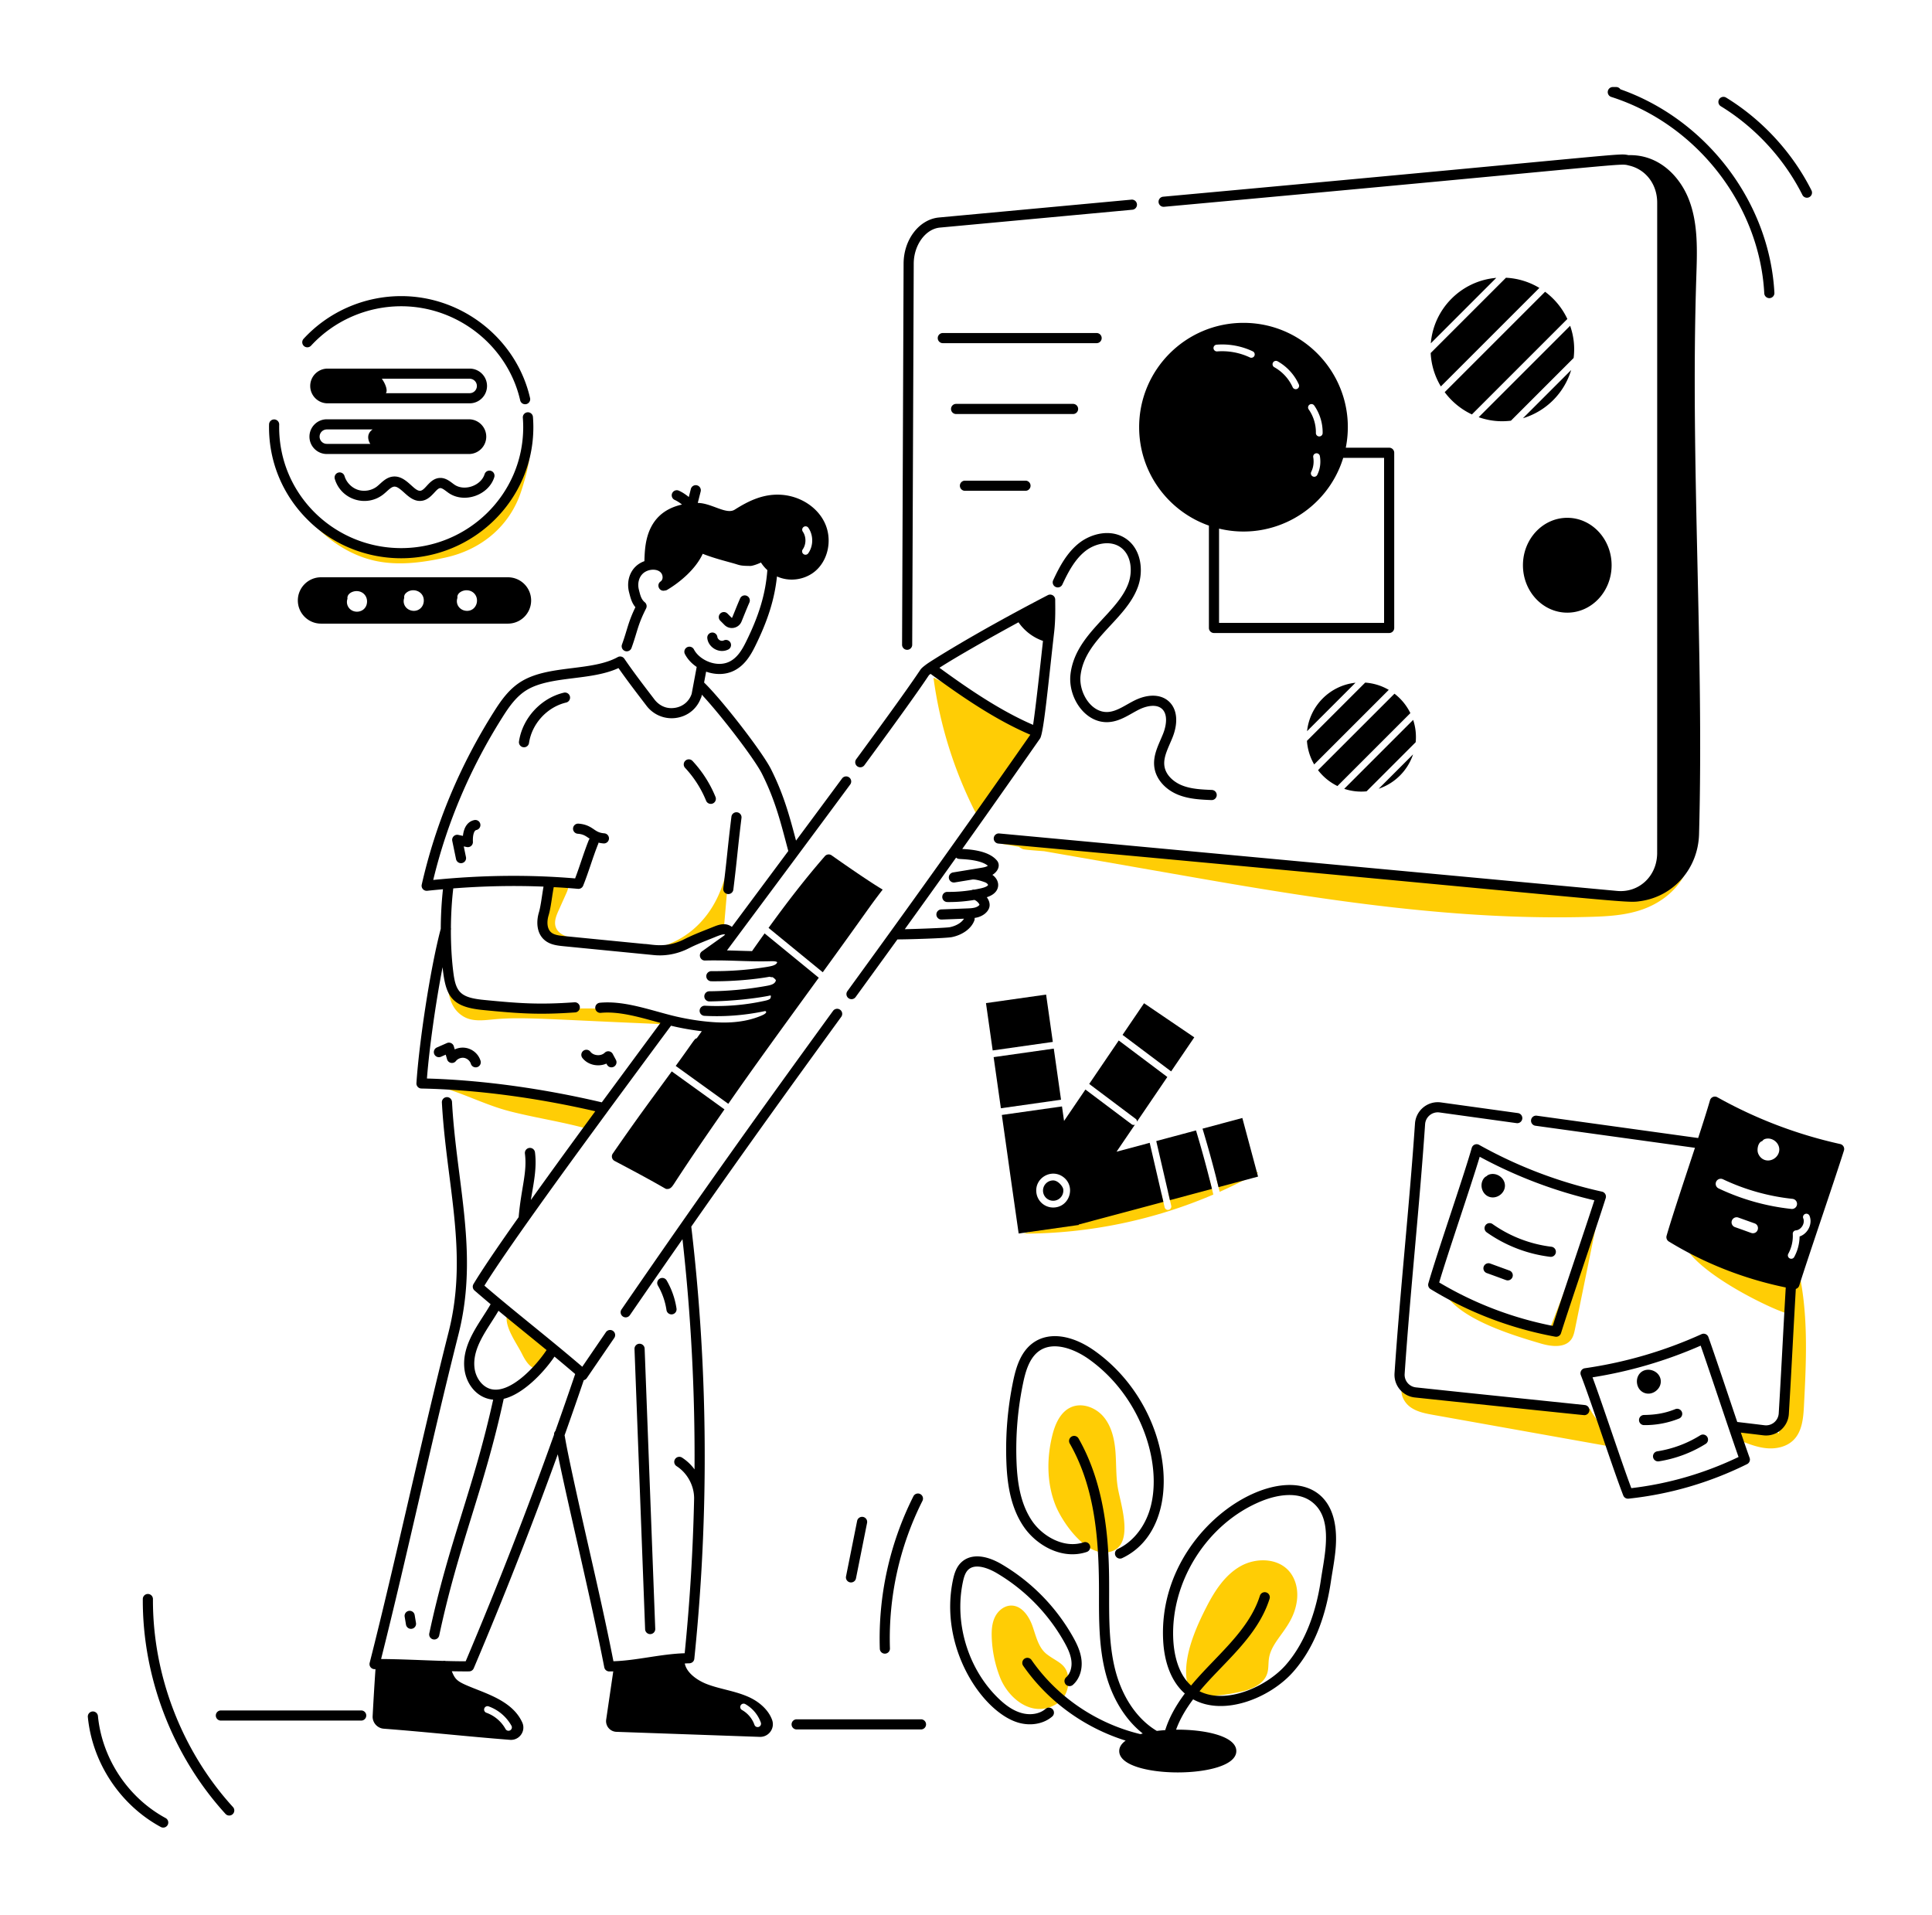 <svg xmlns="http://www.w3.org/2000/svg" enable-background="new 0 0 600 650" viewBox="14.185 41.75 571.629 566.5" id="Malevisualdesignerworkingondesign"><g fill="#000000" class="color000000 svgShape"><path fill="#ffcd05" d="M173.335 446.893c-2.28-.19-3.69-2.52-4.71-4.57-1.6-3.19-4.97-7.63-4.51-11.15 5.128 3.587 12.364 4.885 13.33 10.46.42 2.53-1.55 5.48-4.11 5.26zM320.505 257.193a84.635 84.635 0 0 1-3.31 7.19s0 .01-.01.01a84.654 84.654 0 0 1-11.92 17.38c-.22.25-.49.52-.78.69-.01 0-.01.01-.01.01l-.01.01c-.29.18-.61.27-.93.18-.5-.14-.79-.65-1.03-1.11a124.144 124.144 0 0 1-12.13-39.3l30.13 14.94zM373.18 395.192c-17.69 7.58-36.93 11.56-56.18 11.56l40.86-11.74.91 3.94c.137.585.73.885 1.2.75a1 1 0 0 0 .75-1.2l-.94-4.04 12.35-3.54c.203.794.948 3.832 1.05 4.27zM386.44 388.692c-1.4.84-6.337 3.442-11.39 5.69-.175-.732-.713-2.911-.99-4.02l9.82-2.82c.617.25 2.153.994 2.56 1.15zM192.935 369.493c-.01.03-.03.07-.06.09-1.55 2.12-3.08 4.2-4.58 6.25-.79-.23-1.59-.45-2.38-.65-6.89-1.76-13.93-2.85-20.81-4.61-7.83-1.99-15.04-6.05-22.85-7.77 18.579.918 32.1 2.096 50.68 6.69zM146.285 325.443c.23 2.31.15 4.91.34 7.42-1.12-2.33-1.48-5.1-.34-7.42zM212.675 344.863c-35.871-1.436-43.4-2.351-52.44-1.51-3.04.29-6.31.74-8.98-.88-3.49-2.13-4.36-5.77-4.63-9.61.774 1.628 1.911 2.947 2.73 3.56 1.869 1.869 6.657 2.426 8.92 2.78.43.07.85.13 1.26.21 18.014 3.276 33.385-3.169 53.14 5.45zM183.871 319.474c-2.094-.54-4.486-1.338-5.233-3.368-.6-1.628.122-3.415.832-4.998l2.315-5.156c.534-1.19.99-2.784 0-3.634-.62-.533-1.534-.484-2.348-.406l-5.232.5c1.545.313 2.27 1.177 2.456 2.741.068.573 1.025.93.834 1.473l-1.685 4.777c-.396 1.122-.795 2.264-.847 3.452-.052 1.188.294 2.45 1.18 3.242.985.88 1.698.903 10.642 3.017l-2.914-1.64zM237.635 323.403c-2.581.226-5.195.21-7.82.2 1.238 0-3.613.072 7.82-.2zM226.607 306.967c2.141-4.624 3.239-9.654 3.83-14.738-.365 4.313-.74 8.627-1.105 12.94-.008.109-.023.226-.031.335l-.958 11.172c0 .008 0 .016-.008.024-.23 1.659-9.959 4.258-11.78 4.656-2.577.56-5.24.872-7.855.778 8.105-1.938 14.427-7.63 17.907-15.167zM230.912 286.732a93.444 93.444 0 0 1-.474 5.497c.163-1.83.319-3.667.474-5.497zM429.116 451.821c-.88 2.254.439 4.888 2.41 6.29s4.44 1.864 6.823 2.29l52.307 9.341.343-2.117c-1.686-3.646-4.672-5.371-6.358-9.017a414.096 414.096 0 0 1-50.401-4.428l-5.124-2.359zM470.11 439.274c3.125.92 7.169 1.378 9.02-1.303.62-.9.853-2.002 1.071-3.073l8.263-40.447-16 41.14c-.961 2.47-27.759-9.297-30.367-10.562 4.963 7.355 19.813 11.834 28.013 14.245zM528.66 467.82c2.659 1.073 5.364 2.158 8.22 2.422s5.932-.408 7.964-2.43c2.565-2.552 2.902-6.523 3.088-10.136.725-14.097 1.426-28.452-2.09-42.123-2.491 3.272-2.44 7.743-2.395 11.854a221.059 221.059 0 0 1-2.935 38.44 32.048 32.048 0 0 0-14.626-3.17l2.775 5.142z" class="colorcccccc svgShape"></path><path fill="#ffcd05" d="M542.897 430.212a23.019 23.019 0 0 0 1.68-8.697 79.36 79.36 0 0 1-18.951-6.618c-4.777-2.382-9.309-6.88-13.994-8.751-1.577 10.427 30.93 24.89 31.265 24.066zM310.038 537.969a36.073 36.073 0 0 1-2.422-11.68c-.078-2.06.037-4.193.925-6.054.888-1.86 2.7-3.399 4.76-3.44 3.158-.063 5.345 3.14 6.39 6.12 1.044 2.98 1.74 6.375 4.247 8.297 3.163 2.424 6.118 2.815 6.352 7.488.133 2.654-.876 5.42-3.085 6.925-7.094 4.838-14.598-1.052-17.167-7.656zM326.508 487.181c-2.61-6.48-2.656-13.809-1.006-20.598.828-3.41 2.374-7.06 5.585-8.476 3.305-1.458 7.365.112 9.667 2.895 2.303 2.783 3.152 6.492 3.452 10.092.3 3.6.124 7.242.707 10.806.808 4.949 5.484 18.129-3.223 19.162-6.494.771-13.189-8.935-15.182-13.88zM371.254 517.001c2.386-4.628 5.37-9.217 9.886-11.807 4.517-2.59 10.902-2.548 14.373 1.332 2.104 2.352 2.816 5.73 2.39 8.855-1.09 7.993-7.352 11.323-8.256 16.992-.236 1.482-.07 3.03-.512 4.464-.995 3.23-4.635 4.79-7.945 5.48-5.387 1.123-15.082 3.032-15.936-3.803-.88-7.053 2.866-15.433 6-21.513zM95.944 178.421c2.593 6.684 6.11 13.084 10.98 18.345 4.87 5.26 11.163 9.341 18.162 10.893 6.909 1.53 14.126.563 21.034-.974 10.503-2.336 18.908-9.278 22.267-19.568 1.822-5.582 3.267-11.43 2.73-17.277-1.047 11.722-7.833 22.795-17.802 29.048-9.969 6.254-22.891 7.544-33.9 3.384S99.566 188.6 96.223 177.316l-.279 1.105zM309.609 291.242l58.88 10.29c38.45 6.718 77.26 12.631 116.274 11.492 5.16-.15 10.379-.442 15.327-2.174 4.947-1.733 9.663-5.06 12.472-10.168-9.965 9.468-23.786 6.454-36.512 4.875-15.386-1.889 29.25 3.027-127.377-12.167-5.981-.58-11.963-1.149-17.946-1.707-5.27-.49-12.32-2.582-17.441-1.397-.374.086 2.732 2.324 2.974 2.42 1.852.743-7.55-.052 106.891 7.635l-113.542-9.099z" class="colorcccccc svgShape"></path><path d="M160.32 252.342c-10.1 15.976-17.284 33.184-21.355 51.146a1.5 1.5 0 0 0 1.627 1.822c1.556-.17 3.107-.315 4.657-.455-.412 3.724-.635 7.71-.652 11.686-3.218 12.18-6.45 34.103-7.2 45.678a1.5 1.5 0 0 0 1.467 1.597c16.783.345 34.555 2.837 51.449 6.725l-3.229 4.406a2385.726 2385.726 0 0 0-15.836 21.858c.762-4.732 1.84-9.342 1.223-14.116a1.5 1.5 0 0 0-2.976.385c.722 5.575-1.117 10.217-1.852 18.798-6.433 9.084-10.932 15.747-13.365 19.798a1.5 1.5 0 0 0 .305 1.907 420.58 420.58 0 0 0 4.761 4.054c-3.098 5.468-8.613 11.653-7.747 19.15.528 4.577 3.765 8.677 8.504 9.09-5.81 26.45-13.121 42.054-18.899 69.15a1.5 1.5 0 1 0 2.934.626c5.783-27.12 13.237-42.992 19.089-70.02 5.658-1.353 11.737-7.65 15.021-12.493a530.791 530.791 0 0 1 6.118 5.154c-1.89 5.575-3.85 11.2-5.866 16.865-.267.29-.414.678-.384 1.087-7.725 21.644-16.377 43.944-26.141 67.035-1.835.01-3.861-.027-5.991-.088a1.482 1.482 0 0 0-.704-.02c-5.986-.183-12.708-.531-18.337-.556 7.827-31.072 14.831-64.192 22.887-96.017 4.212-16.62 2.3-31.61.277-47.477-.875-6.86-1.78-13.954-2.182-21.309a1.5 1.5 0 1 0-2.995.164c.408 7.463 1.32 14.611 2.2 21.524 1.988 15.578 3.864 30.292-.208 46.36-8.14 32.16-15.647 67.542-23.36 97.889a1.5 1.5 0 0 0 .273 1.295c.287.366.738.575 1.192.574h.256a828.73 828.73 0 0 0-.84 13.882c-.101 1.91 1.369 3.583 3.276 3.73 13.503 1.039 23.957 2.248 37.361 3.296a3.638 3.638 0 0 0 3.291-1.554 3.6 3.6 0 0 0 .34-3.584c-2.423-5.363-8.276-7.725-13.316-9.711-5.84-2.301-6.365-2.618-7.531-5.446 1.73.035 3.447.058 5.121.042a1.5 1.5 0 0 0 1.368-.915 1265.246 1265.246 0 0 0 24.867-63.314c3.153 15.512 9.96 43.417 13.758 63.032a1.5 1.5 0 0 0 1.468 1.214c.47 0 .63-.004 1.188-.019l-2.093 14.263a3.166 3.166 0 0 0 3.02 3.622l42.41 1.493.132.002c2.563 0 4.384-2.526 3.552-4.95-.95-2.772-3.565-5.34-6.994-6.871-2.223-.993-4.596-1.598-6.891-2.184-1.894-.482-3.682-.939-5.394-1.594-3.05-1.168-6.086-3.455-6.577-6.12.402-.013.807-.044 1.206-.044.967 0 1.538-.618 1.613-1.346a584.37 584.37 0 0 0 2.942-47.293l.003-.024c0-.015-.002-.03-.001-.045.58-26.925-.703-53.829-3.844-80.504 17.005-24.33 30.165-42.515 44.372-62.067a1.5 1.5 0 1 0-2.427-1.764c-21.841 30.057-37.91 52.468-62.582 88.332-.691 1.003.045 2.35 1.234 2.35.477 0 .946-.227 1.237-.65a4163.666 4163.666 0 0 1 15.564-22.476 577.902 577.902 0 0 1 3.566 68.107 14.006 14.006 0 0 0-3.667-3.467 1.5 1.5 0 1 0-1.622 2.523c3.166 2.036 5.183 5.77 5.165 9.533a582.482 582.482 0 0 1-2.789 45.81c-7.12.214-14.245 2.166-21.085 2.367-2.2-11.215-4.645-21.964-7.2-33.192-7.086-31.136-6.914-32.164-7.252-33.66 1.931-5.422 3.826-10.854 5.677-16.3.36-.094.691-.313.907-.63 2.8-4.11 5.499-8.058 8.108-11.868a1.5 1.5 0 1 0-2.475-1.695 5273.25 5273.25 0 0 0-6.98 10.213c-10.02-8.585-19.699-16.044-28.959-24 6.644-10.724 24.528-35.215 31.997-45.42l4.52-6.167c.034-.04.06-.086.092-.13l.022-.03c.025-.038.055-.07.078-.11l10.698-14.502c7.513-10.166 1.637-2.22 7.808-10.545 3.02.747 6.406 1.313 9.11 1.632-.495.691-.992 1.38-1.488 2.072-.78.245-.363.115-6.232 8.19l15.561 11.213c7.523-10.87 15.825-22.242 26.764-37.305l-16.027-13.117a501.213 501.213 0 0 0-3.713 5.239c-2.83-.059-4.463-.136-7.42-.202 11.854-15.925 25.82-34.674 36.484-49.123a1.5 1.5 0 0 0-2.414-1.78 7914.993 7914.993 0 0 1-13.639 18.411c-2.002-7.581-3.728-13.825-7.408-21.146-2.588-5.144-14.48-20.483-19.793-25.623l.601-3.219c3.055 1.066 5.886.832 8.094-.212 3.2-1.512 5.002-4.477 6.343-7.179 3.807-7.67 5.81-14.03 6.525-20.782 3.641 1.657 7.835.998 10.732-1.107 4.358-3.168 5.833-9.688 3.357-14.844-2.229-4.64-7.287-7.864-12.886-8.214-5.378-.333-9.772 1.92-13.717 4.41-2.482 1.565-6.859-1.961-10.92-1.993l.86-3.395a1.5 1.5 0 0 0-2.908-.737l-.605 2.383c-.817-.673-1.825-1.377-2.935-1.877a1.5 1.5 0 0 0-1.233 2.735c.742.334 1.484.83 2.152 1.368-5.545 1.232-9.02 4.6-10.383 10.023-.567 2.255-.677 4.519-.736 6.729-3.946 1.405-5.504 5.479-4.531 9.22.418 1.627.77 3.093 1.867 4.4-2.212 4.584-2.334 6.488-3.967 11.027a1.5 1.5 0 1 0 2.822 1.017c1.804-5.01 1.763-6.644 4.306-11.67a1.5 1.5 0 0 0-.388-1.837c-1.1-.9-1.353-2.201-1.737-3.691-.462-1.777-.043-3.583 1.092-4.714 1.87-1.863 5.796-1.641 5.914.946.014.324-.044.928-.599 1.319-1.345.949-.383 3.084 1.232 2.676.247-.006.497-.069.725-.205 3.905-2.315 8.493-6.227 10.515-10.669 3.717 1.483 8.017 2.464 10.096 3.124 1.042.329 1.625.464 4.07.468.407-.002 1.842-.4 3.06-1.013a11.096 11.096 0 0 0 1.898 2.25c-.52 6.972-2.433 13.399-6.365 21.32-1.168 2.352-2.575 4.683-4.939 5.8-3.789 1.791-8.796-.527-10.414-3.642a1.5 1.5 0 1 0-2.662 1.383c.8 1.54 2.03 2.811 3.474 3.787l-1.484 7.947c-.724 2.192-2.523 3.738-4.827 4.135-4.336.752-6.362-2.756-6.49-2.857-2.96-3.868-6.021-7.868-8.603-11.662a1.5 1.5 0 0 0-1.97-.467c-3.645 2.03-8.61 2.649-13.411 3.247-5.23.652-10.64 1.326-14.849 3.802-3.821 2.249-6.227 5.737-8.365 9.117zm-2.842 294.89a1 1 0 0 1 1.276-.61 12.632 12.632 0 0 1 6.753 5.723 1 1 0 1 1-1.75.968 10.606 10.606 0 0 0-5.67-4.805 1 1 0 0 1-.609-1.277zm75.851-.903a1 1 0 0 1 1.36-.387 10.195 10.195 0 0 1 4.602 5.462 1 1 0 1 1-1.887.662 8.177 8.177 0 0 0-3.688-4.377.999.999 0 0 1-.387-1.36zm-57.427-105.134c-3.304 4.955-10.877 13.106-16.579 11.52-2.446-.68-4.398-3.262-4.746-6.278-.703-6.095 4.027-11.599 7.1-16.862 4.207 3.486 8.834 7.205 14.225 11.62zm75.822-242.135a1 1 0 1 1 1.652-1.126c1.516 2.224 1.496 5.316-.048 7.52a.998.998 0 0 1-.82.426c-.796 0-1.287-.905-.818-1.574 1.06-1.513 1.074-3.72.034-5.246zm-9.546 127.092c.517-.014 1.168-.015 1.63.115l.043.01c.099.034.227.088.273.15.002.125-.124.397-.375.587-.602.464-1.623.643-2.507.798a95.682 95.682 0 0 1-16.572 1.27c-.824.02-1.506.657-1.515 1.485a1.5 1.5 0 0 0 1.484 1.516c6.294.066 12.794-.535 17.272-1.343.25.104.52.162.802.117.335.127.936.683 1.02.892.023.338-.273.78-.702 1.053-.562.357-1.324.514-2.19.669a100.629 100.629 0 0 1-16.774 1.57 1.5 1.5 0 0 0 .014 3h.014c6.741-.063 14.13-.924 18.093-1.776.161.213.021.781-.129.956-.34.34-.986.502-1.676.653a65.83 65.83 0 0 1-17.617 1.44c-.82-.043-1.534.591-1.578 1.418s.592 1.534 1.419 1.578c6.055.32 12.08-.16 18.037-1.432.076.084.14.175.236.241l.005.047c-.013.46-.928.865-1.34 1.048-2.643 1.131-5.533 1.786-8.842 2.002-5.52.377-12.885-.746-18.216-2.137-6.651-1.705-13.961-4.31-20.828-3.639a1.5 1.5 0 1 0 .292 2.986c5.575-.543 11.915 1.42 17.644 2.98-7.928 10.705-11.381 15.409-17.352 23.497-16.91-3.973-34.87-6.57-51.74-7.048.669-8.655 2.5-21.933 4.63-32.926.895 8.633 2.652 11.748 11.957 12.662 10.761 1.059 16.64 1.46 27.268.705a1.5 1.5 0 0 0 1.39-1.602 1.494 1.494 0 0 0-1.602-1.39c-10.342.733-16.098.35-26.762-.699-6.767-.665-8.278-2.2-9.022-7.801-.52-3.915-.776-8.367-.771-12.874.05-.218.052-.436.009-.643.026-3.985.26-7.98.695-11.682 9.042-.7 17.973-.882 26.7-.528l-.001.008-.066.386c-.033.188-.066.378-.096.576l-.007.047c-.386 2.342-.69 4.966-1.221 6.71-.832 2.864-.66 6.612 2.312 8.546 1.539 1 3.36 1.194 5.13 1.37 1.379.138 23.497 2.309 26.629 2.615 3.181.317 6.468-.239 9.526-1.629l.217-.103c1.514-.71 1.724-.966 7.226-3.148 1.766-.7 3.36-1.471 4.096-1.189l-.006.007a5.03 5.03 0 0 1-.632.52l-6.21 4.43c-1.212.866-.541 2.783.91 2.72 1.163-.03 2.335-.04 3.523-.03 5.047 0 10.387.404 15.853.24zM183.904 242.4c4.599-.573 9.34-1.164 13.277-2.983 2.572 3.694 5.534 7.55 8.311 11.178a9.334 9.334 0 0 0 9.025 3.523c3.283-.566 5.864-2.72 7.016-5.777.21-.337.255-.766.303-1.048 5.535 5.897 15.55 18.93 17.784 23.373 4.092 8.137 5.663 14.885 7.802 22.877-5.475 7.368-11.17 15.02-16.696 22.444-1.648-1.203-3.347-.86-5.224-.105-3.022 1.224-6.028 2.323-8.927 3.799-.14.07-.289.14-.437.21l-.203.096c-5.216 2.369-9.126 1.08-11.08 1.058-16.08-1.574-18.404-1.816-23.652-2.325-1.267-.126-2.703-.268-3.65-.885-1.598-1.039-1.6-3.364-1.074-5.175.454-1.486.741-3.39 1.019-5.232a127.782 127.782 0 0 1 .307-1.977c.025-.158.051-.312.078-.463l.057-.334.015-.066.07-.358c2.406.133 4.802.29 7.174.505a1.497 1.497 0 0 0 1.526-.933c.832-2.062 1.556-4.2 2.257-6.267.687-2.026 1.397-4.12 2.197-6.102.048-.12.074-.242.09-.365.448.109.945.191 1.51.234a1.5 1.5 0 0 0 .226-2.991c-1.537-.117-2.227-.586-3.1-1.179-.99-.674-2.224-1.512-4.558-1.688a1.499 1.499 0 1 0-.226 2.99c1.536.117 2.225.586 3.098 1.18.138.093.283.19.433.288-.103.12-.193.254-.256.409-.83 2.06-1.555 4.195-2.255 6.26-.57 1.68-1.155 3.407-1.794 5.078-13.537-1.145-27.643-.99-41.978.457 4.067-16.89 10.954-33.082 20.486-48.16 1.94-3.07 4.107-6.226 7.35-8.135 3.675-2.162 8.77-2.797 13.699-3.411z" fill="#000000" class="color000000 svgShape"></path><path d="M229.49 306.27a1.5 1.5 0 0 0 1.672-1.306c.63-5.133.924-7.927 1.208-10.63.282-2.689.575-5.47 1.203-10.577a1.5 1.5 0 1 0-2.978-.366c-.631 5.134-.925 7.928-1.209 10.63-.282 2.69-.575 5.47-1.202 10.577a1.5 1.5 0 0 0 1.305 1.672zM206.614 525.242a1.5 1.5 0 0 0 1.442-1.556l-3.139-82.918c-.031-.827-.727-1.457-1.555-1.442a1.5 1.5 0 0 0-1.443 1.556l3.14 82.918a1.5 1.5 0 0 0 1.555 1.442zM213.083 430.626a1.5 1.5 0 0 0 1.266-1.702 23.548 23.548 0 0 0-2.912-8.321 1.5 1.5 0 1 0-2.594 1.508 20.516 20.516 0 0 1 2.538 7.25 1.5 1.5 0 0 0 1.702 1.265zM135.149 518.368a1.5 1.5 0 0 0-1.233 1.727l.39 2.335a1.5 1.5 0 0 0 2.96-.494l-.39-2.336a1.498 1.498 0 0 0-1.727-1.232zM169.003 262.835a1.495 1.495 0 0 0 1.704-1.262c.85-5.707 5.365-10.623 10.98-11.955a1.5 1.5 0 1 0-.692-2.919c-6.778 1.607-12.228 7.543-13.254 14.432a1.5 1.5 0 0 0 1.262 1.704zM223.11 278.682a1.5 1.5 0 0 0 2.778-1.132 34.936 34.936 0 0 0-6.803-10.653 1.5 1.5 0 0 0-2.196 2.044 31.936 31.936 0 0 1 6.22 9.741zM148.73 352.244l-.274-.928a1.5 1.5 0 0 0-2.043-.95l-2.969 1.307a1.5 1.5 0 0 0 1.21 2.746l1.406-.62.405 1.377c.343 1.166 1.865 1.46 2.617.505.559-.71 1.569-1.092 2.457-.926.887.164 1.694.882 1.962 1.744a1.5 1.5 0 1 0 2.865-.89c-.967-3.115-4.5-4.827-7.637-3.365zM154.518 284.392c-1.91.4-3.088 2.068-3.363 4.67l-1.38-.29a1.501 1.501 0 0 0-1.778 1.771l1.113 5.377a1.5 1.5 0 1 0 2.937-.609l-.648-3.131.9.189a1.5 1.5 0 0 0 1.807-1.54c-.077-1.619.21-3.33 1.027-3.5a1.5 1.5 0 0 0-.615-2.937zM267.836 268.481c.667.49 1.607.347 2.097-.32 21.821-29.683 18.27-25.989 19.591-27.028 9.091 6.663 19.173 13.606 29.51 18-.108.153-8.29 11.866-15.722 22.39-.025.03-.05.061-.072.094-15.344 21.699-27.343 38.26-38.319 53.364a1.5 1.5 0 1 0 2.427 1.763c3.95-5.435 8.036-11.064 12.359-17.048 3.258-.001 14.505-.339 16.148-.683 3.208-.677 5.743-2.559 6.615-4.913.092-.249.107-.505.07-.75.37-.06.744-.133 1.117-.247 1.501-.473 2.642-1.403 3.13-2.554.352-.835.252-1.825-.282-2.788a5.192 5.192 0 0 0-.353-.546c1.154-.37 2.709-1.115 3.22-2.676.47-1.437-.2-2.98-1.571-3.943.018-.011.038-.018.056-.029.743-.446 1.601-1.302 1.786-2.367a2.203 2.203 0 0 0-.46-1.801c-2.444-2.993-7.916-3.325-10.293-3.462 2.18-3.066 4.42-6.224 6.746-9.513.026-.031.05-.063.073-.096a5805.199 5805.199 0 0 0 12.714-18.086l3.48-4.978c1.081-1.54 2.396-15.85 4.192-31.604.435-3.885.3-7.543.3-9.487a1.501 1.501 0 0 0-2.192-1.331c-23.719 12.333-35.9 20.408-35.557 20.208-1.446 1.027-1.872 1.483-2.13 1.841-3.119 4.678-9.334 13.345-19 26.493a1.5 1.5 0 0 0 .32 2.097zm30.059 27.392c.16.019.43.036.781.057 1.506.086 5.864.339 7.782 1.961-.047.04-.1.077-.155.11-.471.288-1.174.407-1.917.531l-2.663.439a1.31 1.31 0 0 0-.097.013l-5.432.894a1.5 1.5 0 1 0 .487 2.96l5.301-.873c.946-.03 2.554.406 3.684.85.627.247.883.706.855.791-.018.055-.229.547-2.093.97-.651.147-1.307.276-1.971.395-.038-.002-.079-.01-.116-.01a1.386 1.386 0 0 0-.65.136 41.74 41.74 0 0 1-7.192.542c-.871-.013-1.508.65-1.52 1.48a1.5 1.5 0 0 0 1.48 1.52l.589.003c2.483 0 4.976-.215 7.423-.63.666.211 1.431 1.025 1.516 1.44-.153.256-.573.582-1.218.786-.773.235-1.706.269-2.61.3l-7.478.285a1.5 1.5 0 0 0 .113 2.998l6.612-.251c-.705 1.152-2.268 2.106-4.168 2.507-.926.194-8.916.506-13.351.598 4.72-6.544 9.735-13.532 15.182-21.179.222.201.505.34.826.377zm21.952-39.657c-9.664-4.167-19.17-10.656-27.708-16.888 5.036-3.249 14.677-8.716 23.394-13.461a14.624 14.624 0 0 0 7.244 5.512c-.756 6.872-2.128 19.62-2.93 24.837zM188.871 352.93a1.5 1.5 0 0 0-2.374 1.835c1.622 2.098 4.697 2.745 7.11 1.677.087.1.382 1.102 1.49 1.102 1.121 0 1.859-1.205 1.32-2.21l-.939-1.75a1.5 1.5 0 0 0-2.372-.362c-.526.515-1.319.779-2.177.718-.858-.06-1.608-.427-2.058-1.01zM79.538 550.827h41.513a1.5 1.5 0 1 0 0-3H79.538a1.5 1.5 0 1 0 0 3zM248.395 551.948a1.5 1.5 0 0 0 1.5 1.5h36.785a1.5 1.5 0 1 0 0-3h-36.785a1.5 1.5 0 0 0-1.5 1.5z" fill="#000000" class="color000000 svgShape"></path><path d="M326.518 215.412a1.5 1.5 0 0 0 1.994-.724c1.642-3.514 3.665-7.472 6.9-9.97 2.786-2.149 7.211-3.205 10.28-1.066 3.244 2.262 3.653 7.06 2.381 10.632-3.214 9.024-15.662 14.882-17.146 26.85-.867 6.99 4.412 14.879 11.499 14.25 3.361-.298 6.023-2.319 8.707-3.666 2.173-1.09 5.096-1.738 6.786-.288 1.836 1.576 1.415 4.848.41 7.384-1.266 3.187-3.135 6.368-2.586 10.056.506 3.391 3.175 6.458 6.967 8.005 3.223 1.315 6.765 1.464 9.89 1.596a1.5 1.5 0 1 0 .127-2.997c-3.021-.127-6.145-.26-8.884-1.377-2.207-.9-4.714-2.862-5.133-5.67-.406-2.723 1.224-5.527 2.407-8.506 1.797-4.53 1.333-8.556-1.243-10.767-2.385-2.047-6.155-2.09-10.087-.118-2.666 1.338-5.035 3.13-7.625 3.359-5.087.451-8.893-5.768-8.258-10.892 1.339-10.799 13.478-16.337 16.995-26.212 1.654-4.644.986-10.978-3.49-14.1-4.453-3.105-10.29-1.579-13.83 1.153-3.767 2.907-5.994 7.24-7.785 11.075a1.5 1.5 0 0 0 .724 1.993zM340.143 141.783a1.5 1.5 0 0 0-1.5-1.5h-45.504a1.5 1.5 0 1 0 0 3h45.504a1.5 1.5 0 0 0 1.5-1.5zM333.177 162.75a1.5 1.5 0 0 0-1.5-1.5H297.07a1.5 1.5 0 1 0 0 3h34.607a1.5 1.5 0 0 0 1.5-1.5zM299.69 183.964a1.5 1.5 0 1 0 0 3h17.91a1.5 1.5 0 1 0 0-3h-17.91zM196.026 385.24c16.633 8.758 14.72 8.303 15.619 8.303.942 0 1.44-.734 1.956-1.52 5.41-8.287 8.431-12.644 14.936-22.037l-15.599-11.24c-5.78 7.952-9.572 12.916-17.398 24.244a1.5 1.5 0 0 0 .486 2.25zM258.242 295.069c-5.985 6.89-11.296 13.8-16.663 21.222l16.035 13.124c14.547-20.052 12.98-18.253 17.73-24.462-4.494-2.637-14.264-9.531-15.103-10.125a1.499 1.499 0 0 0-1.999.24zM463.307 371.084l-22.789-3.157c-3.866-.536-7.407 2.322-7.675 6.255-1.667 24.462-4.417 49.636-6.051 73.878a6.741 6.741 0 0 0 6.033 7.167c6.803.73 49.832 5.231 50.13 5.231a1.5 1.5 0 0 0 .154-2.991c-16.617-1.744-32.993-3.4-49.964-5.223a3.75 3.75 0 0 1-3.36-3.982c1.624-24.079 4.387-49.452 6.05-73.876a3.763 3.763 0 0 1 4.271-3.488l22.789 3.158a1.5 1.5 0 0 0 .412-2.972z" fill="#000000" class="color000000 svgShape"></path><path d="M449.64 381.378c-2.614 9.125-10.213 30.913-12.842 40.095a1.5 1.5 0 0 0 .661 1.693c11.326 6.912 23.734 11.647 36.88 14.073a1.5 1.5 0 0 0 1.702-1.024c2.915-9.257 10.306-30.706 13.232-39.972a1.5 1.5 0 0 0-1.107-1.916 133.476 133.476 0 0 1-36.353-13.845 1.5 1.5 0 0 0-2.173.896zm36.277 15.514c-3.062 9.517-9.343 27.807-12.333 37.149-11.924-2.352-23.21-6.669-33.58-12.844 2.603-8.782 9.179-27.855 11.99-37.192a136.47 136.47 0 0 0 33.923 12.887z" fill="#000000" class="color000000 svgShape"></path><path d="M455.86 396.038c1.878 0 3.632-1.589 3.598-3.534-.02-1.117-.634-2.171-1.646-2.82-1.494-.96-3.2-.612-3.79.076-.85.309-1.778 1.782-1.408 3.517.339 1.59 1.625 2.76 3.245 2.76zM504.158 453.273c2.21-1.747 1.762-4.93-.873-5.978-1.218-.485-2.564-.322-3.512.427-.947.749-1.418 2.02-1.23 3.317.41 2.798 3.405 3.978 5.615 2.234zM453.699 404.273a1.5 1.5 0 0 0 .358 2.09 41.199 41.199 0 0 0 18.794 7.246 1.5 1.5 0 1 0 .36-2.979 38.19 38.19 0 0 1-17.421-6.716 1.5 1.5 0 0 0-2.091.359zM460.794 417.676l-5.691-2.077a1.5 1.5 0 1 0-1.028 2.819c5.963 2.142 5.733 2.167 6.205 2.167a1.5 1.5 0 0 0 .514-2.91zM511.809 459.511a1.501 1.501 0 0 0-1.951-.833c-3.202 1.285-5.972 1.673-9.225 1.728a1.5 1.5 0 0 0-.016 3 27.27 27.27 0 0 0 10.358-1.944 1.5 1.5 0 0 0 .834-1.95z" fill="#000000" class="color000000 svgShape"></path><path d="M520.128 367.292c-.795 2.775-2.065 6.765-3.501 11.169l-47.746-6.606a1.496 1.496 0 0 0-1.691 1.28 1.5 1.5 0 0 0 1.28 1.692l47.208 6.531c-2.829 8.611-6.736 20.248-8.391 26.03a1.5 1.5 0 0 0 .66 1.692c10.665 6.51 22.299 11.06 34.595 13.599-.754 12.826-1.316 24.72-2.078 37.25-.133 2.17-2.058 3.783-4.214 3.515-2.686-.332-5.37-.654-8.056-.97-2.799-8.275-6.53-19.497-8.538-25.12a1.5 1.5 0 0 0-2.033-.86 127.224 127.224 0 0 1-34.525 10.082 1.5 1.5 0 0 0-1.185 2.029c3.072 7.899 9.452 27.638 12.554 35.613a1.5 1.5 0 0 0 1.556.947c12.2-1.293 24.004-4.733 35.083-10.222a1.5 1.5 0 0 0 .746-1.85c-.7-1.954-1.597-4.554-2.589-7.468 2.206.262 4.411.524 6.618.797 3.967.49 7.346-2.514 7.577-6.31.754-12.388 1.317-24.256 2.064-37.001a1.492 1.492 0 0 0 1.008-.982c2.917-9.264 10.306-30.707 13.231-39.97a1.5 1.5 0 0 0-1.106-1.917 133.485 133.485 0 0 1-36.353-13.846 1.5 1.5 0 0 0-2.174.896zM496.85 482.054c-2.884-7.652-8.433-24.595-11.478-32.787a130.239 130.239 0 0 0 31.998-9.376c2.933 8.373 8.306 24.71 11.207 32.946-10.062 4.826-20.724 7.923-31.727 9.217zm35.974-75.423c-.46 0-.35-.064-5.293-1.802a1.5 1.5 0 1 1 1.011-2.824l4.788 1.714c1.577.564 1.17 2.912-.506 2.912zm14.901-4.392a1 1 0 1 1 1.85-.76c.975 2.372-.507 5.313-2.938 6.11a13.04 13.04 0 0 1-1.592 6.078 1 1 0 0 1-1.752-.965 10.98 10.98 0 0 0 1.327-5.862 1 1 0 0 1 .921-1.055c1.561-.121 2.78-2.096 2.184-3.546zM535.6 379.374c.187-.297.478-.529.84-.636 2.018-.602 4.223 1.055 4.191 3.174-.027 1.74-1.583 3.197-3.34 3.197-1.432 0-2.558-.983-2.972-2.257-.326-1.007.002-3.18 1.28-3.478zm-11.643 11.285a63.742 63.742 0 0 0 20.584 5.8 1.5 1.5 0 0 1-.32 2.984 66.742 66.742 0 0 1-21.55-6.073 1.5 1.5 0 0 1 1.286-2.711z" fill="#000000" class="color000000 svgShape"></path><path d="M517.252 466.42a33.993 33.993 0 0 1-12.716 4.736 1.5 1.5 0 0 0 .46 2.965 37.019 37.019 0 0 0 13.848-5.157 1.5 1.5 0 0 0-1.592-2.543zM356.29 379.363l4.05 17.48 12.43-3.33a329.07 329.07 0 0 0-4.72-17.3l-11.76 3.15zM381.76 372.533l-11.78 3.16c1.924 6.335 3.712 13.042 4.73 17.31 1.2-.322-4.34 1.16 11.7-3.13l-4.65-17.34z" fill="#000000" class="color000000 svgShape"></path><path d="M306.814 337.212h17.969v14.144h-17.969z" transform="rotate(-8.069 315.798 344.284)" fill="#000000" class="color000000 svgShape"></path><path d="M309.159 353.191h17.974v15.277h-17.974z" transform="rotate(-8.069 318.146 360.83)" fill="#000000" class="color000000 svgShape"></path><path d="m336.454 362.459 13.754 10.337a.98.98 0 0 1 .381.816l8.978-13.209-14.375-10.803-8.738 12.859zM346.318 347.944l14.374 10.803 6.848-10.075-14.86-10.09zM329.01 373.412l-.611-4.3-17.798 2.524c3.934 27.721.592 4.395 4.979 35.076l17.79-2.53-.02-.13 25.05-6.69-4.05-17.48-9.81 2.63 5.44-8.003c-.357.144-.686.102-.973-.115l-13.678-10.28-6.32 9.298zm-3.23 25.61a5.005 5.005 0 0 1-4.946-4.304c-.627-4.428 4.431-7.362 7.965-4.705 3.799 2.853 1.816 9.009-3.019 9.009z" fill="#000000" class="color000000 svgShape"></path><path d="M325.798 391.008a3.01 3.01 0 0 0-2.983 3.43 3.005 3.005 0 0 0 3.398 2.553 3.004 3.004 0 0 0 2.555-3.399c-.113-.795-1.512-2.584-2.97-2.584zM396.785 536.435c5.765-6.52 9.526-15.528 11.18-26.776.129-.879.282-1.804.44-2.762.32-1.938.65-3.942.87-6.018 4.125-38.833-53.07-15.283-50.942 26.206.354 6.914 2.62 12.43 6.411 15.733-2.51 3.36-4.587 6.942-5.797 10.83-.84.06-1.672.136-2.485.237-5.812-3.447-10.331-10.055-12.381-18.353-2.163-8.751-1.642-18.18-1.749-27.233-.128-11.016-1.203-27.244-9.019-40.92a1.5 1.5 0 1 0-2.604 1.488c7.756 13.573 8.66 29.478 8.64 44.689-.011 7.494-.022 15.245 1.82 22.696 1.929 7.808 5.915 14.277 11.126 18.395-.238.06-.464.125-.693.19-12.943-3.12-24.626-10.973-32.248-21.982a1.501 1.501 0 0 0-2.466 1.708c7.314 10.566 18.173 18.386 30.353 22.19-1.187.852-1.903 1.873-1.903 3.085 0 4.346 8.978 6.326 17.32 6.326s17.321-1.98 17.321-6.326-8.978-6.327-17.32-6.327c-.166 0-.334.006-.5.007 1.141-3.166 2.921-6.146 5.044-8.979 9.204 5.125 22.828-.466 29.582-8.104zm-35.456-9.503c-.883-17.22 10.054-34.465 26.007-41.006 4.783-1.962 10.91-2.955 14.99.186 3.517 2.706 4.74 7.162 3.966 14.45-.323 3.043-.91 6.037-1.295 8.661-1.546 10.512-5.163 19.234-10.459 25.225-5.514 6.233-17.405 11.729-25.447 7.702 7.083-8.508 17.152-16.029 20.729-27.36a1.5 1.5 0 0 0-2.862-.903c-3.335 10.568-13.26 17.972-20.361 26.572-4.138-3.69-5.085-9.957-5.268-13.527z" fill="#000000" class="color000000 svgShape"></path><path d="M344.915 500.05a1.5 1.5 0 0 0 1.273 2.716c19.199-8.998 15.512-44.438-8.022-61.263-6.655-4.759-13.397-5.744-18.036-2.634-3.871 2.596-5.293 7.269-6.173 11.497a99.242 99.242 0 0 0-2.022 23.611c.2 5.862.968 13.376 5.153 19.498 3.784 5.537 11.396 9.878 18.62 7.462a1.5 1.5 0 1 0-.951-2.845c-5.756 1.922-12.12-1.815-15.192-6.309-3.75-5.485-4.445-12.452-4.632-17.909a96.243 96.243 0 0 1 1.961-22.897c.757-3.635 1.932-7.621 4.907-9.617 4.19-2.808 10.298-.507 14.62 2.583 16.197 11.58 22.172 32.618 17.661 45.394-1.724 4.886-5.065 8.79-9.167 10.713zM298.546 504.066c-1.46 1.416-2.033 3.382-2.401 5.118-4.23 19.96 8.628 39.065 19.26 42.227 3.792 1.13 7.633.35 10.101-1.786a1.5 1.5 0 1 0-1.964-2.268c-1.772 1.536-4.56 1.987-7.281 1.179-2.3-.685-4.522-2.147-6.995-4.603-8.742-8.68-12.74-22.076-10.186-34.127.288-1.358.675-2.733 1.554-3.585 2.386-2.314 7.039.135 8.408.941a54.997 54.997 0 0 1 19.972 20.335c.988 1.752 1.935 3.65 2.167 5.658.226 1.947-.354 3.798-1.514 4.83a1.5 1.5 0 1 0 1.994 2.24c1.907-1.696 2.841-4.468 2.5-7.415-.294-2.544-1.446-4.859-2.535-6.787a57.994 57.994 0 0 0-21.062-21.446c-4.96-2.92-9.34-3.105-12.018-.51zM286.452 483.798a1.5 1.5 0 0 0-2.015.664 93.599 93.599 0 0 0-9.941 45.09 1.5 1.5 0 1 0 2.998-.099 90.596 90.596 0 0 1 9.622-43.64 1.5 1.5 0 0 0-.664-2.015zM265.976 509.958a1.5 1.5 0 0 0 1.47-1.206l3.288-16.445a1.5 1.5 0 0 0-2.941-.589l-3.29 16.446a1.5 1.5 0 0 0 1.473 1.794zM132.886 206.922c21.223 0 39.104-17.05 39.104-38.783 0-.98-.04-1.997-.12-3.021a1.5 1.5 0 0 0-2.991.234c.073.946.11 1.884.11 2.787 0 20.024-16.475 35.783-36.103 35.783-19.743 0-36.103-15.795-36.103-35.783 0-.24 0-.474.011-.714a1.5 1.5 0 0 0-1.42-1.575 1.495 1.495 0 0 0-1.576 1.42 16.59 16.59 0 0 0-.015.869c0 10.385 4.085 20.141 11.497 27.463 6.847 6.862 16.726 11.32 27.606 11.32zM106.217 144.027c6.824-7.413 16.544-11.664 26.67-11.664 16.737 0 31.549 11.728 35.22 27.886a1.501 1.501 0 0 0 2.925-.664c-3.978-17.512-20.02-30.222-38.146-30.222-10.961 0-21.487 4.604-28.876 12.631a1.5 1.5 0 0 0 2.207 2.033zM171.335 219.41a6.864 6.864 0 0 0-6.857-6.857h-55.313c-3.781 0-6.857 3.076-6.857 6.857s3.076 6.856 6.857 6.856h55.313a6.864 6.864 0 0 0 6.857-6.856zm-54.279 1.566a2.87 2.87 0 0 1-.057-2.078c-.34-1.917 3.117-3.233 4.955-1.323.6.625.899 1.503.82 2.41-.28 3.247-4.557 3.669-5.718.991zm18.748 1.398c-1.654-.448-2.587-2.076-2.015-3.727-.08-.455.05-.942.395-1.3 1.898-1.98 5.65-.734 5.38 2.387-.164 1.91-1.89 3.145-3.76 2.64zm16.577.113c-2.036 0-3.54-1.853-2.85-3.839-.236-1.334 1.345-2.255 2.694-2.256.1.02 1.31-.056 2.26.933 1.732 1.803.641 5.162-2.104 5.162z" fill="#000000" class="color000000 svgShape"></path><path d="M111.108 161.083h42.04c2.831 0 5.135-2.304 5.135-5.136s-2.304-5.136-5.136-5.136h-42.039c-2.832 0-5.136 2.304-5.136 5.136s2.304 5.136 5.136 5.136zm44.175-5.136a2.138 2.138 0 0 1-2.136 2.136h-24.794c.625-.788-.137-2.807-1.19-4.272h25.984c1.178 0 2.136.958 2.136 2.136zM110.88 176.08h42.04c2.832 0 5.136-2.303 5.136-5.135s-2.304-5.136-5.136-5.136h-42.04c-2.831 0-5.135 2.304-5.135 5.136s2.304 5.135 5.136 5.135zm0-7.271h13.542c-.922.663-1.498 1.613-1.23 2.941.111.545.307.976.558 1.33h-12.87c-1.177 0-2.135-.958-2.135-2.135s.958-2.136 2.136-2.136zM127.54 188.069c.371-.288.73-.611 1.088-.936 2.06-1.866 2.52-1.996 5.132.364 1.429 1.29 3.207 2.897 5.582 2.36 2.626-.595 3.875-3.667 5.135-3.698.686.017 1.641.905 2.513 1.493 4.64 3.129 11.8.597 13.448-4.742a1.5 1.5 0 0 0-2.866-.885c-1.057 3.424-5.938 5.141-8.904 3.14-.22-.148-.437-.312-.654-.476-.929-.698-2.115-1.573-3.611-1.529-3.013.074-4.216 3.43-5.723 3.77-1.964.44-4.206-4.492-8.108-4.186-2.242.181-3.584 1.958-4.87 2.953-1.554 1.205-3.765 1.585-5.633.973-1.868-.613-3.424-2.23-3.964-4.12a1.501 1.501 0 0 0-2.884.823c1.77 6.203 9.266 8.61 14.319 4.696zM358.593 102.936c141.514-12.93 134.4-12.962 137.638-12.193 4.949 1.164 8.273 5.573 8.273 10.97.001 42.493.005 192.638-.01 192.764a1.486 1.486 0 0 0-.009.124c-.225 6.515-5.449 11.362-11.871 10.748l-182.77-17a1.5 1.5 0 0 0-.28 2.987c190.72 17.526 185.106 17.76 190.178 17.003 9.538-1.423 16.866-9.51 17.149-19.808 1.482-54.012-2.584-109.568-.827-164.36.257-8.038.669-16.41-2.34-23.78-2.697-6.603-8.803-12.967-17.653-12.733-3.542-.61 3.572-.647-137.755 12.291a1.5 1.5 0 0 0 .277 2.987zM282.579 234.013h.005a1.5 1.5 0 0 0 1.5-1.494l.45-112.736c0-5.5 3.477-10.299 7.75-10.697l56.93-5.28a1.5 1.5 0 1 0-.278-2.987l-56.93 5.28c-5.872.547-10.471 6.557-10.471 13.678l-.45 112.73a1.5 1.5 0 0 0 1.494 1.506z" fill="#000000" class="color000000 svgShape"></path><path d="M477.902 223.019c7.243 0 13.116-6.282 13.116-14.03 0-7.75-5.873-14.032-13.116-14.032-7.244 0-13.116 6.282-13.116 14.031 0 7.749 5.872 14.03 13.116 14.03zM371.87 197.263v30.28c0 .83.67 1.5 1.5 1.5h51.83c.83 0 1.5-.67 1.5-1.5v-51.83c0-.83-.67-1.5-1.5-1.5h-12.83c3.82-19.294-10.934-36.94-30.27-36.94-17.05 0-30.87 13.82-30.87 30.86 0 13.46 8.62 24.91 20.64 29.13zm51.83-20.05v48.83h-48.83v-27.89c15.92 3.843 31.993-5.463 36.74-20.94h12.09zm-20.96-.17a.984.984 0 0 1 .79-1.16.989.989 0 0 1 1.17.79c.342 2.057.057 3.904-.77 5.58-.17.35-.53.56-.89.56-.722 0-1.23-.762-.9-1.45.626-1.272.866-2.73.6-4.32zm-1.1-15.56a.998.998 0 0 1 1.39.25c1.66 2.37 2.54 5.27 2.49 8.17a.998.998 0 0 1-1.02.98c-.55-.01-.99-.47-.98-1.02.05-2.47-.71-4.96-2.13-6.99a.998.998 0 0 1 .25-1.39zm-10.81-12.45c.27-.48.87-.65 1.36-.39 2.75 1.54 4.98 3.97 6.28 6.84.23.51 0 1.1-.5 1.33a.993.993 0 0 1-1.32-.5 12.85 12.85 0 0 0-5.44-5.92 1 1 0 0 1-.38-1.36zm-16.68-5.3c3.68-.29 7.37.39 10.7 1.97.5.23.71.83.48 1.33-.241.51-.853.7-1.33.48a19.177 19.177 0 0 0-9.69-1.79c-.56.04-1.03-.37-1.08-.92a.997.997 0 0 1 .92-1.07zM440.497 156.087l29.148-29.148a21.103 21.103 0 0 0-9.887-3.011L437.486 146.2a21.106 21.106 0 0 0 3.01 9.886zM451.696 165.188c3.256 1.136 6.36 1.415 9.53 1.037l18.557-18.557c.376-3.159.103-6.262-1.037-9.53l-27.05 27.05zM471.337 128.074l-29.705 29.705a21.305 21.305 0 0 0 8.055 6.59l28.24-28.24a21.305 21.305 0 0 0-6.59-8.055zM479.05 151.23l-14.262 14.262a21.29 21.29 0 0 0 14.262-14.263zM437.522 143.336l19.372-19.372c-10.305.864-18.507 9.067-19.372 19.372zM432.3 254.747l-20.395 20.396c2.253.744 4.438.95 6.606.744l14.534-14.534a15.934 15.934 0 0 0-.744-6.606zM403.02 267.925l22.063-22.064a16.03 16.03 0 0 0-6.977-2.143l-17.23 17.23c.176 2.533.933 4.9 2.143 6.977zM400.914 258.082l14.326-14.326c-7.538.803-13.523 6.789-14.326 14.326zM426.775 246.997l-22.62 22.62a16.192 16.192 0 0 0 5.746 4.702l21.576-21.576a16.19 16.19 0 0 0-4.702-5.746zM432.274 264.953l-10.163 10.162a16.174 16.174 0 0 0 10.163-10.162zM490.921 70.43c25.26 8.051 43.873 31.948 45.266 58.111a1.5 1.5 0 0 0 2.996-.159c-1.425-26.762-20.057-51.255-45.567-60.214a1.498 1.498 0 0 0-1.248-.668h-.991a1.5 1.5 0 0 0-.456 2.93zM523.332 73.184c10.195 6.237 18.767 15.553 24.135 26.232a1.5 1.5 0 1 0 2.68-1.348c-5.616-11.172-14.584-20.918-25.25-27.443a1.5 1.5 0 0 0-1.565 2.56zM59.437 514.87a1.5 1.5 0 0 0-1.493-1.507h-.007a1.5 1.5 0 0 0-1.5 1.493c-.11 23.239 8.81 46.413 24.47 63.582a1.5 1.5 0 0 0 2.217-2.021c-15.16-16.62-23.792-39.052-23.687-61.547zM63.206 579.68c-11.136-6.026-18.817-17.6-20.044-30.202a1.506 1.506 0 0 0-1.639-1.347 1.5 1.5 0 0 0-1.347 1.638c1.323 13.582 9.6 26.055 21.602 32.55a1.5 1.5 0 0 0 1.428-2.638zM228.537 226.65c1.558 1.573 4.208 1.038 5.047-1 .76-1.847 1.514-3.778 2.33-5.637a1.5 1.5 0 0 0-2.749-1.205c-.82 1.874-1.555 3.754-2.355 5.7l-.142.031c-.59-.596-1.138-1.148-1.282-1.285a1.5 1.5 0 1 0-2.065 2.177c.138.13.656.653 1.216 1.22zM224.762 228.911a1.5 1.5 0 0 0-1.305 1.636c.266 2.705 3.426 4.712 6.172 3.392a1.5 1.5 0 0 0-1.3-2.704 1.29 1.29 0 0 1-1.144-.036c-.378-.212-.687-.598-.738-.912a1.506 1.506 0 0 0-1.685-1.376z" fill="#000000" class="color000000 svgShape"></path></g></svg>
